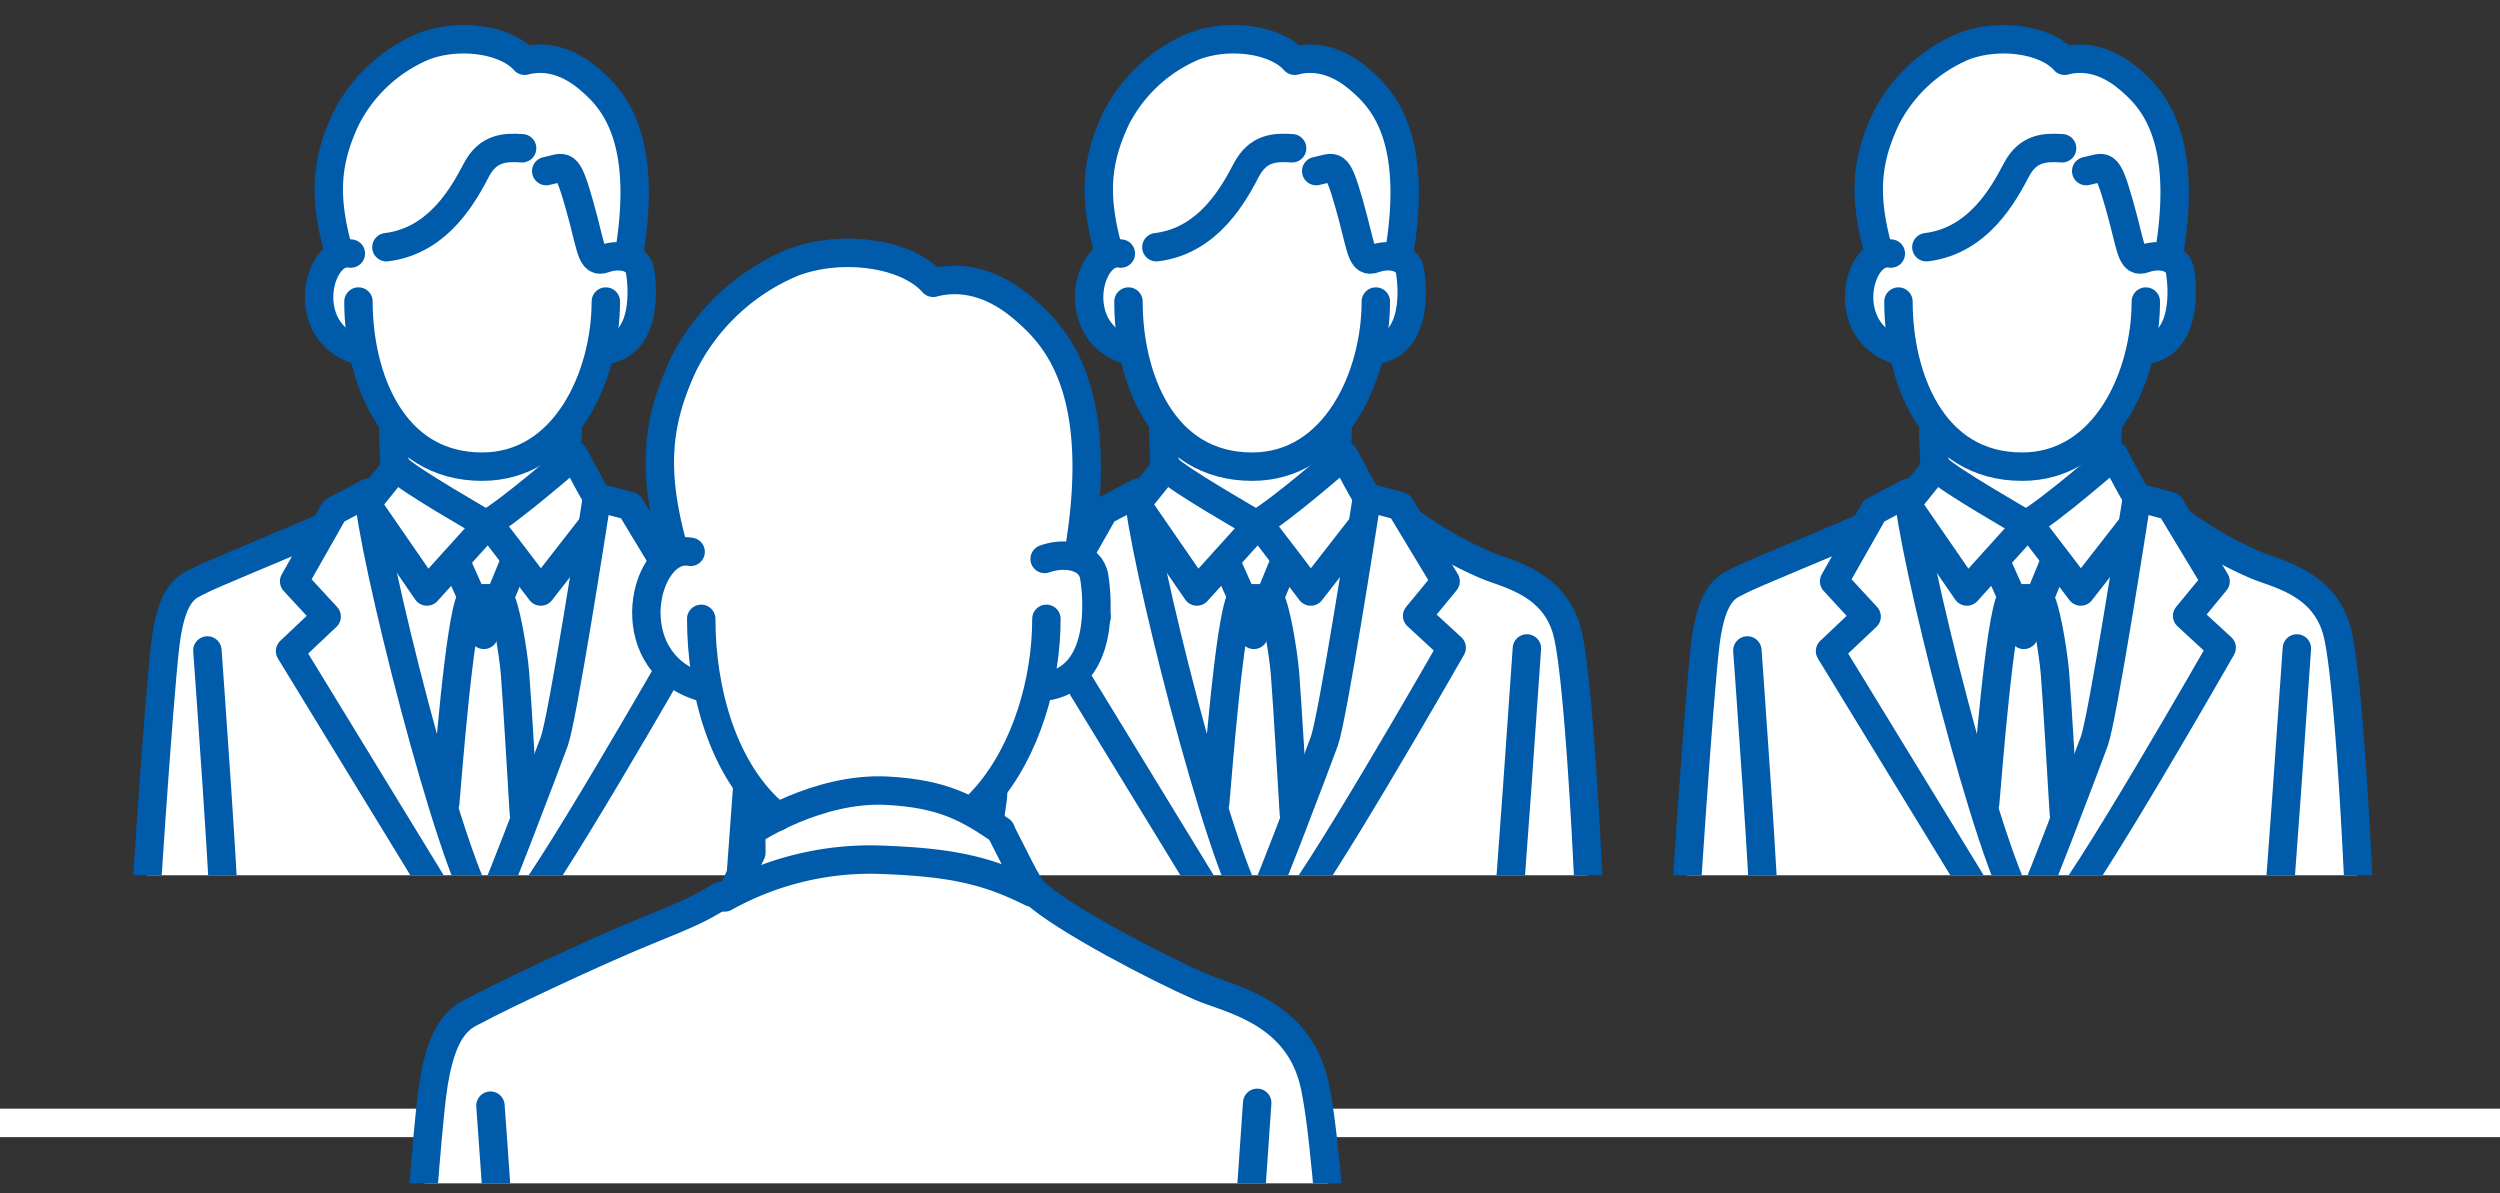 <svg xmlns="http://www.w3.org/2000/svg" xmlns:xlink="http://www.w3.org/1999/xlink" width="352" height="168" viewBox="0 0 352 168">
  <rect x="0" y="0" width="352" height="168" fill="#333333" stroke="none"/>
  <defs>
    <clipPath id="clip-path">
      <rect id="長方形_8125" data-name="長方形 8125" width="352" height="168" transform="translate(451 3917)" fill="#fff" stroke="#707070" stroke-width="1"/>
    </clipPath>
    <clipPath id="clip-path-2">
      <rect id="長方形_1945" data-name="長方形 1945" width="364.542" height="121.233" fill="none"/>
    </clipPath>
    <clipPath id="clip-path-3">
      <rect id="長方形_1946" data-name="長方形 1946" width="392.242" height="217.046" fill="none"/>
    </clipPath>
    <clipPath id="clip-path-4">
      <rect id="長方形_1947" data-name="長方形 1947" width="203.887" height="133.832" transform="translate(36.508 30.778)" fill="none"/>
    </clipPath>
  </defs>
  <g id="マスクグループ_119" data-name="マスクグループ 119" transform="translate(-451 -3917)" clip-path="url(#clip-path)">
    <g id="グループ_4374" data-name="グループ 4374" transform="translate(444 3919)">
      <g id="グループ_4369" data-name="グループ 4369">
        <g id="グループ_4368" data-name="グループ 4368" clip-path="url(#clip-path-2)">
          <path id="パス_10007" data-name="パス 10007" d="M86.551,57.854c1.01-1.346,2.468-4.487,4.711-10.544,5.609.336,5.833-6.394,5.833-8.189s.449-3.7-1.57-5.5c2.468-14.133-1.234-18.845-2.58-21.537S88.57,7.151,80.157,6.142C66.248-2.271,55.591,13.433,54.133,17.808s-1.459,9.647.9,16.153c-1.346.449-2.019,2.468-3.141,5.048s1.683,6.394,6.17,8.413c.112,3.589,4.375,9.759,4.375,9.759a38.768,38.768,0,0,1,.528,5.882l-3.625,4.388-5.248,2.576-2,2.958-15.36,5.533s-4.2,1.24-5.534,5.152S26.8,133.09,26.8,133.09s10.78-1.813,11.734-2.1,31.2-1.431,38.067-1.431,32.342,1.335,33.678,1.717,12.307,2.576,12.307,2.576-1.145-32.247-1.908-37.4-.573-12.307-4.1-14.6-7.441-3.53-11.544-5.915S96.354,70.5,96.354,70.5l-1.336-1.526-3.625-.859-4.007-6.01Z" fill="#fff"/>
          <path id="パス_10008" data-name="パス 10008" d="M80.515,18.876c-2.5-.179-4.822,0-6.43,3.036s-5.18,10-12.681,10.895" fill="none" stroke="#005baa" stroke-linecap="round" stroke-linejoin="round" stroke-width="4"/>
          <path id="パス_10009" data-name="パス 10009" d="M83.909,22.091c2.679-.536,2.858-1.607,4.644,4.644s1.607,8.394,3.572,7.68,4.644-.357,5,1.786S98.2,46.382,92.3,47.275" fill="none" stroke="#005baa" stroke-linecap="round" stroke-linejoin="round" stroke-width="4"/>
          <path id="パス_10010" data-name="パス 10010" d="M56.4,33.7c-4.644-.893-7.5,10.9.893,13.574" fill="none" stroke="#005baa" stroke-linecap="round" stroke-linejoin="round" stroke-width="4"/>
          <path id="パス_10011" data-name="パス 10011" d="M92.3,40.458c0,10.513-5.715,23.248-17.414,23.248-12.771,0-17.415-12.735-17.415-23.248" fill="none" stroke="#005baa" stroke-linecap="round" stroke-linejoin="round" stroke-width="4"/>
          <path id="パス_10012" data-name="パス 10012" d="M54.617,33.164c-2.1-7.635-1.67-12.531,1.072-18.4A21.663,21.663,0,0,1,66.718,4.5c4.956-1.875,11.52-.937,14.154,2.054,2.679-.714,5.9-.172,9.154,2.635,2.947,2.545,8.439,7.769,5.492,24.871" fill="none" stroke="#005baa" stroke-linecap="round" stroke-linejoin="round" stroke-width="4"/>
          <path id="パス_10013" data-name="パス 10013" d="M62.362,58.026c0,1.7.183,3.886.168,6.04L58.955,68.5" fill="none" stroke="#005baa" stroke-linecap="round" stroke-linejoin="round" stroke-width="4"/>
          <path id="パス_10014" data-name="パス 10014" d="M86.928,57.757c0,1.358-.117,3.066-.156,4.829" fill="none" stroke="#005baa" stroke-linecap="round" stroke-linejoin="round" stroke-width="4"/>
          <path id="パス_10015" data-name="パス 10015" d="M75.317,126.6c-4.961-6.678-16.219-52-16.41-59.246l-4.865,2.576-5.629,9.922,4.579,4.961L47.84,89.68l22.039,36.063" fill="none" stroke="#005baa" stroke-linecap="round" stroke-linejoin="round" stroke-width="4"/>
          <path id="パス_10016" data-name="パス 10016" d="M74.65,128.6c.954-1.145,9.254-23.088,10.4-26.236s5.343-30.053,6.011-34.346l4.674,1.24,6.393,10.59L98.12,84.719l4.865,4.484s-20.321,35.586-23.088,37.3" fill="none" stroke="#005baa" stroke-linecap="round" stroke-linejoin="round" stroke-width="4"/>
          <path id="パス_10017" data-name="パス 10017" d="M91.059,68.023c-.477-.763-2.1-3.721-3.244-5.915,0,0-8.92,7.823-12.355,9.731,0,0-11.305-6.487-12.355-7.823" fill="none" stroke="#005baa" stroke-linecap="round" stroke-linejoin="round" stroke-width="4"/>
          <path id="パス_10018" data-name="パス 10018" d="M97.4,71.649a53.848,53.848,0,0,0,10.4,5.915c2.816,1.23,9.493,2.385,11.4,9.254s3.435,41.978,3.435,46.749" fill="none" stroke="#005baa" stroke-linecap="round" stroke-linejoin="round" stroke-width="4"/>
          <path id="パス_10019" data-name="パス 10019" d="M52.659,72.221C46.744,74.8,36.392,79,35.057,79.758s-3.816,1.049-4.77,8.873-3.149,41.31-3.244,44.744" fill="none" stroke="#005baa" stroke-linecap="round" stroke-linejoin="round" stroke-width="4"/>
          <path id="パス_10020" data-name="パス 10020" d="M36.2,89.585s2.767,38.066,2.481,41.024" fill="none" stroke="#005baa" stroke-linecap="round" stroke-linejoin="round" stroke-width="4"/>
          <path id="パス_10021" data-name="パス 10021" d="M113.575,89.3s-2.671,39.021-3.053,41.406" fill="none" stroke="#005baa" stroke-linecap="round" stroke-linejoin="round" stroke-width="4"/>
          <path id="パス_10022" data-name="パス 10022" d="M75.127,72.412l-8.014,8.873-7.728-11.21" fill="none" stroke="#005baa" stroke-linecap="round" stroke-linejoin="round" stroke-width="4"/>
          <path id="パス_10023" data-name="パス 10023" d="M75.89,71.84c.382.382,7.251,9.445,7.251,9.445l7.06-9.063" fill="none" stroke="#005baa" stroke-linecap="round" stroke-linejoin="round" stroke-width="4"/>
          <path id="パス_10024" data-name="パス 10024" d="M79.324,77.373l-2,4.866H73.5L71.119,76.9" fill="none" stroke="#005baa" stroke-linecap="round" stroke-linejoin="round" stroke-width="4"/>
          <path id="パス_10025" data-name="パス 10025" d="M77.321,82.239c.763.668,1.908,7.155,2.194,10.59s1.241,19.653,1.241,19.653" fill="none" stroke="#005baa" stroke-linecap="round" stroke-linejoin="round" stroke-width="4"/>
          <path id="パス_10026" data-name="パス 10026" d="M73.314,82.239c-1.622,3.244-3.244,24.424-3.625,28.812" fill="none" stroke="#005baa" stroke-linecap="round" stroke-linejoin="round" stroke-width="4"/>
          <line id="線_1074" data-name="線 1074" y1="4.102" x2="0.763" transform="translate(75.127 83.289)" fill="none" stroke="#005baa" stroke-linecap="round" stroke-linejoin="round" stroke-width="4"/>
          <path id="パス_10027" data-name="パス 10027" d="M194.966,57.854c1.01-1.346,2.468-4.487,4.711-10.544,5.609.336,5.833-6.394,5.833-8.189s.449-3.7-1.57-5.5c2.468-14.133-1.234-18.845-2.58-21.537s-4.375-4.936-12.788-5.945c-13.909-8.413-24.566,7.291-26.024,11.666s-1.459,9.647.9,16.153c-1.346.449-2.019,2.468-3.141,5.048s1.683,6.394,6.17,8.413c.112,3.589,4.375,9.759,4.375,9.759a38.768,38.768,0,0,1,.528,5.882l-3.625,4.388L162.5,70.027l-2,2.958-15.36,5.533s-4.2,1.24-5.534,5.152-4.388,49.42-4.388,49.42,10.78-1.813,11.734-2.1,31.2-1.431,38.067-1.431,32.342,1.335,33.678,1.717,12.307,2.576,12.307,2.576-1.145-32.247-1.908-37.4-.573-12.307-4.1-14.6-7.441-3.53-11.544-5.915-8.681-5.438-8.681-5.438l-1.336-1.526-3.625-.859-4.007-6.01Z" fill="#fff"/>
          <path id="パス_10028" data-name="パス 10028" d="M188.929,18.876c-2.5-.179-4.822,0-6.43,3.036s-5.18,10-12.681,10.895" fill="none" stroke="#005baa" stroke-linecap="round" stroke-linejoin="round" stroke-width="4"/>
          <path id="パス_10029" data-name="パス 10029" d="M192.323,22.091c2.679-.536,2.858-1.607,4.644,4.644s1.607,8.394,3.572,7.68,4.644-.357,5,1.786,1.072,10.181-4.822,11.074" fill="none" stroke="#005baa" stroke-linecap="round" stroke-linejoin="round" stroke-width="4"/>
          <path id="パス_10030" data-name="パス 10030" d="M164.817,33.7c-4.644-.893-7.5,10.9.893,13.574" fill="none" stroke="#005baa" stroke-linecap="round" stroke-linejoin="round" stroke-width="4"/>
          <path id="パス_10031" data-name="パス 10031" d="M200.717,40.458c0,10.513-5.715,23.248-17.414,23.248-12.771,0-17.415-12.735-17.415-23.248" fill="none" stroke="#005baa" stroke-linecap="round" stroke-linejoin="round" stroke-width="4"/>
          <path id="パス_10032" data-name="パス 10032" d="M163.031,33.164c-2.1-7.635-1.67-12.531,1.072-18.4A21.663,21.663,0,0,1,175.132,4.5c4.956-1.875,11.52-.937,14.154,2.054,2.679-.714,5.9-.172,9.154,2.635,2.947,2.545,8.439,7.769,5.492,24.871" fill="none" stroke="#005baa" stroke-linecap="round" stroke-linejoin="round" stroke-width="4"/>
          <path id="パス_10033" data-name="パス 10033" d="M170.776,58.026c0,1.7.183,3.886.168,6.04L167.369,68.5" fill="none" stroke="#005baa" stroke-linecap="round" stroke-linejoin="round" stroke-width="4"/>
          <path id="パス_10034" data-name="パス 10034" d="M195.342,57.757c0,1.358-.117,3.066-.156,4.829" fill="none" stroke="#005baa" stroke-linecap="round" stroke-linejoin="round" stroke-width="4"/>
          <path id="パス_10035" data-name="パス 10035" d="M183.732,126.6c-4.961-6.678-16.219-52-16.41-59.246l-4.865,2.576-5.629,9.922,4.579,4.961-5.152,4.865,22.039,36.063" fill="none" stroke="#005baa" stroke-linecap="round" stroke-linejoin="round" stroke-width="4"/>
          <path id="パス_10036" data-name="パス 10036" d="M183.064,128.6c.954-1.145,9.254-23.088,10.4-26.236s5.343-30.053,6.011-34.346l4.674,1.24,6.393,10.59-4.007,4.866L211.4,89.2s-20.321,35.586-23.088,37.3" fill="none" stroke="#005baa" stroke-linecap="round" stroke-linejoin="round" stroke-width="4"/>
          <path id="パス_10037" data-name="パス 10037" d="M199.473,68.023c-.477-.763-2.1-3.721-3.244-5.915,0,0-8.92,7.823-12.355,9.731,0,0-11.3-6.487-12.355-7.823" fill="none" stroke="#005baa" stroke-linecap="round" stroke-linejoin="round" stroke-width="4"/>
          <path id="パス_10038" data-name="パス 10038" d="M205.818,71.649a53.848,53.848,0,0,0,10.4,5.915c2.816,1.23,9.493,2.385,11.4,9.254s3.435,41.978,3.435,46.749" fill="none" stroke="#005baa" stroke-linecap="round" stroke-linejoin="round" stroke-width="4"/>
          <path id="パス_10039" data-name="パス 10039" d="M161.073,72.221c-5.915,2.576-16.267,6.774-17.6,7.537s-3.816,1.049-4.77,8.873-3.149,41.31-3.244,44.744" fill="none" stroke="#005baa" stroke-linecap="round" stroke-linejoin="round" stroke-width="4"/>
          <path id="パス_10040" data-name="パス 10040" d="M144.616,89.585s2.767,38.066,2.481,41.024" fill="none" stroke="#005baa" stroke-linecap="round" stroke-linejoin="round" stroke-width="4"/>
          <path id="パス_10041" data-name="パス 10041" d="M221.989,89.3s-2.671,39.021-3.053,41.406" fill="none" stroke="#005baa" stroke-linecap="round" stroke-linejoin="round" stroke-width="4"/>
          <path id="パス_10042" data-name="パス 10042" d="M183.541,72.412l-8.014,8.873L167.8,70.075" fill="none" stroke="#005baa" stroke-linecap="round" stroke-linejoin="round" stroke-width="4"/>
          <path id="パス_10043" data-name="パス 10043" d="M184.3,71.84c.382.382,7.251,9.445,7.251,9.445l7.06-9.063" fill="none" stroke="#005baa" stroke-linecap="round" stroke-linejoin="round" stroke-width="4"/>
          <path id="パス_10044" data-name="パス 10044" d="M187.739,77.373l-2,4.866h-3.817L179.534,76.9" fill="none" stroke="#005baa" stroke-linecap="round" stroke-linejoin="round" stroke-width="4"/>
          <path id="パス_10045" data-name="パス 10045" d="M185.735,82.239c.763.668,1.908,7.155,2.194,10.59s1.241,19.653,1.241,19.653" fill="none" stroke="#005baa" stroke-linecap="round" stroke-linejoin="round" stroke-width="4"/>
          <path id="パス_10046" data-name="パス 10046" d="M181.728,82.239c-1.622,3.244-3.244,24.424-3.625,28.812" fill="none" stroke="#005baa" stroke-linecap="round" stroke-linejoin="round" stroke-width="4"/>
          <line id="線_1075" data-name="線 1075" y1="4.102" x2="0.763" transform="translate(183.541 83.289)" fill="none" stroke="#005baa" stroke-linecap="round" stroke-linejoin="round" stroke-width="4"/>
          <path id="パス_10047" data-name="パス 10047" d="M303.38,57.854c1.01-1.346,2.468-4.487,4.711-10.544,5.609.336,5.833-6.394,5.833-8.189s.449-3.7-1.57-5.5c2.468-14.133-1.234-18.845-2.58-21.537S305.4,7.151,296.986,6.142c-13.909-8.413-24.566,7.291-26.024,11.666s-1.459,9.647.9,16.153c-1.346.449-2.019,2.468-3.141,5.048s1.683,6.394,6.17,8.413c.112,3.589,4.375,9.759,4.375,9.759a38.766,38.766,0,0,1,.528,5.882l-3.625,4.388-5.248,2.576-2,2.958-15.36,5.533s-4.2,1.24-5.534,5.152-4.388,49.42-4.388,49.42,10.78-1.813,11.734-2.1,31.2-1.431,38.067-1.431,32.342,1.335,33.678,1.717,12.307,2.576,12.307,2.576-1.145-32.247-1.908-37.4-.573-12.307-4.1-14.6-7.441-3.53-11.544-5.915-8.681-5.438-8.681-5.438l-1.336-1.526-3.625-.859-4.007-6.01Z" fill="#fff"/>
          <path id="パス_10048" data-name="パス 10048" d="M297.343,18.876c-2.5-.179-4.822,0-6.43,3.036s-5.18,10-12.681,10.895" fill="none" stroke="#005baa" stroke-linecap="round" stroke-linejoin="round" stroke-width="4"/>
          <path id="パス_10049" data-name="パス 10049" d="M300.737,22.091c2.679-.536,2.858-1.607,4.644,4.644s1.607,8.394,3.572,7.68,4.644-.357,5,1.786,1.072,10.181-4.822,11.074" fill="none" stroke="#005baa" stroke-linecap="round" stroke-linejoin="round" stroke-width="4"/>
          <path id="パス_10050" data-name="パス 10050" d="M273.231,33.7c-4.644-.893-7.5,10.9.893,13.574" fill="none" stroke="#005baa" stroke-linecap="round" stroke-linejoin="round" stroke-width="4"/>
          <path id="パス_10051" data-name="パス 10051" d="M309.132,40.458c0,10.513-5.716,23.248-17.415,23.248-12.771,0-17.415-12.735-17.415-23.248" fill="none" stroke="#005baa" stroke-linecap="round" stroke-linejoin="round" stroke-width="4"/>
          <path id="パス_10052" data-name="パス 10052" d="M271.445,33.164c-2.1-7.635-1.67-12.531,1.072-18.4A21.663,21.663,0,0,1,283.546,4.5c4.956-1.875,11.52-.937,14.154,2.054,2.679-.714,5.9-.172,9.154,2.635,2.947,2.545,8.439,7.769,5.492,24.871" fill="none" stroke="#005baa" stroke-linecap="round" stroke-linejoin="round" stroke-width="4"/>
          <path id="パス_10053" data-name="パス 10053" d="M279.19,58.026c0,1.7.183,3.886.168,6.04L275.783,68.5" fill="none" stroke="#005baa" stroke-linecap="round" stroke-linejoin="round" stroke-width="4"/>
          <path id="パス_10054" data-name="パス 10054" d="M303.756,57.757c0,1.358-.117,3.066-.156,4.829" fill="none" stroke="#005baa" stroke-linecap="round" stroke-linejoin="round" stroke-width="4"/>
          <path id="パス_10055" data-name="パス 10055" d="M292.146,126.6c-4.961-6.678-16.219-52-16.41-59.246l-4.865,2.576-5.629,9.922,4.579,4.961-5.152,4.865,22.039,36.063" fill="none" stroke="#005baa" stroke-linecap="round" stroke-linejoin="round" stroke-width="4"/>
          <path id="パス_10056" data-name="パス 10056" d="M291.478,128.6c.954-1.145,9.254-23.088,10.4-26.236s5.343-30.053,6.011-34.346l4.674,1.24,6.393,10.59-4.007,4.866,4.865,4.484s-20.321,35.586-23.088,37.3" fill="none" stroke="#005baa" stroke-linecap="round" stroke-linejoin="round" stroke-width="4"/>
          <path id="パス_10057" data-name="パス 10057" d="M307.888,68.023c-.478-.763-2.1-3.721-3.245-5.915,0,0-8.919,7.823-12.355,9.731,0,0-11.3-6.487-12.354-7.823" fill="none" stroke="#005baa" stroke-linecap="round" stroke-linejoin="round" stroke-width="4"/>
          <path id="パス_10058" data-name="パス 10058" d="M314.232,71.649a53.848,53.848,0,0,0,10.4,5.915c2.816,1.23,9.493,2.385,11.4,9.254s3.435,41.978,3.435,46.749" fill="none" stroke="#005baa" stroke-linecap="round" stroke-linejoin="round" stroke-width="4"/>
          <path id="パス_10059" data-name="パス 10059" d="M269.487,72.221c-5.915,2.576-16.266,6.774-17.6,7.537s-3.816,1.049-4.77,8.873-3.149,41.31-3.244,44.744" fill="none" stroke="#005baa" stroke-linecap="round" stroke-linejoin="round" stroke-width="4"/>
          <path id="パス_10060" data-name="パス 10060" d="M253.03,89.585s2.767,38.066,2.481,41.024" fill="none" stroke="#005baa" stroke-linecap="round" stroke-linejoin="round" stroke-width="4"/>
          <path id="パス_10061" data-name="パス 10061" d="M330.4,89.3s-2.671,39.021-3.053,41.406" fill="none" stroke="#005baa" stroke-linecap="round" stroke-linejoin="round" stroke-width="4"/>
          <path id="パス_10062" data-name="パス 10062" d="M291.955,72.412l-8.014,8.873-7.728-11.21" fill="none" stroke="#005baa" stroke-linecap="round" stroke-linejoin="round" stroke-width="4"/>
          <path id="パス_10063" data-name="パス 10063" d="M292.718,71.84c.382.382,7.251,9.445,7.251,9.445l7.06-9.063" fill="none" stroke="#005baa" stroke-linecap="round" stroke-linejoin="round" stroke-width="4"/>
          <path id="パス_10064" data-name="パス 10064" d="M296.153,77.373l-2,4.866h-3.816L287.948,76.9" fill="none" stroke="#005baa" stroke-linecap="round" stroke-linejoin="round" stroke-width="4"/>
          <path id="パス_10065" data-name="パス 10065" d="M294.149,82.239c.763.668,1.908,7.155,2.194,10.59s1.241,19.653,1.241,19.653" fill="none" stroke="#005baa" stroke-linecap="round" stroke-linejoin="round" stroke-width="4"/>
          <path id="パス_10066" data-name="パス 10066" d="M290.142,82.239c-1.622,3.244-3.244,24.424-3.625,28.812" fill="none" stroke="#005baa" stroke-linecap="round" stroke-linejoin="round" stroke-width="4"/>
          <line id="線_1076" data-name="線 1076" y1="4.102" x2="0.763" transform="translate(291.955 83.289)" fill="none" stroke="#005baa" stroke-linecap="round" stroke-linejoin="round" stroke-width="4"/>
        </g>
      </g>
      <g id="グループ_4371" data-name="グループ 4371">
        <g id="グループ_4370" data-name="グループ 4370" clip-path="url(#clip-path-3)">
          <line id="線_1077" data-name="線 1077" x2="383.325" transform="translate(6.917 156.104)" fill="none" stroke="#fff" stroke-linecap="round" stroke-linejoin="round" stroke-width="4"/>
        </g>
      </g>
      <g id="グループ_4373" data-name="グループ 4373">
        <g id="グループ_4372" data-name="グループ 4372" clip-path="url(#clip-path-4)">
          <path id="パス_10067" data-name="パス 10067" d="M146.309,109.8c1.409-1.878,3.443-6.261,6.574-14.713,7.826.47,8.139-8.921,8.139-11.425s.626-5.166-2.192-7.67c3.444-19.721-1.721-26.3-3.6-30.051s-6.1-6.887-17.842-8.3C117.979,25.91,103.11,47.822,101.075,53.926s-2.034,13.461,1.253,22.539c-1.879.626-2.818,3.443-4.383,7.043s2.348,8.922,8.609,11.739c.156,5.008,6.1,13.617,6.1,13.617s.951,6.071.737,8.207l-5.058,6.123-7.322,3.594-2.8,4.127-21.432,7.721s-5.857,1.731-7.721,7.188-6.123,68.956-6.123,68.956,15.042-2.529,16.374-2.928,43.53-2,53.114-2,45.127,1.863,46.991,2.4,17.173,3.594,17.173,3.594-1.6-44.994-2.663-52.183-.8-17.172-5.724-20.367-10.383-4.925-16.107-8.253-12.114-7.588-12.114-7.588l-2.962-1.5-3.96-1.83-5.591-8.387Z" fill="#fff"/>
          <path id="パス_10068" data-name="パス 10068" d="M154.085,76.7c2.741-1,6.48-.5,6.978,2.492s1.495,14.2-6.729,15.451" fill="none" stroke="#005baa" stroke-linecap="round" stroke-linejoin="round" stroke-width="4"/>
          <path id="パス_10069" data-name="パス 10069" d="M104.243,75.7c-6.48-1.246-10.467,15.2,1.246,18.94" fill="none" stroke="#005baa" stroke-linecap="round" stroke-linejoin="round" stroke-width="4"/>
          <path id="パス_10070" data-name="パス 10070" d="M116.5,113c-7.7-6.234-10.767-17.784-10.767-27.869" fill="none" stroke="#005baa" stroke-linecap="round" stroke-linejoin="round" stroke-width="4"/>
          <path id="パス_10071" data-name="パス 10071" d="M154.335,85.131c0,8.688-2.8,18.463-8.469,24.99q-.687.791-1.43,1.515" fill="none" stroke="#005baa" stroke-linecap="round" stroke-linejoin="round" stroke-width="4"/>
          <path id="パス_10072" data-name="パス 10072" d="M101.751,74.954c-2.928-10.654-2.33-17.485,1.5-25.669a30.225,30.225,0,0,1,15.389-14.33c6.916-2.616,16.074-1.308,19.75,2.866,3.739-1,8.238-.24,12.773,3.676,4.112,3.551,11.775,10.841,7.663,34.7" fill="none" stroke="#005baa" stroke-linecap="round" stroke-linejoin="round" stroke-width="4"/>
          <path id="パス_10073" data-name="パス 10073" d="M112.558,109.643c0,2.367.255,5.422.233,8.427l-2.491,5.19" fill="none" stroke="#005baa" stroke-linecap="round" stroke-linejoin="round" stroke-width="4"/>
          <path id="パス_10074" data-name="パス 10074" d="M146.834,109.268c0,1.894-.371,2.148-.425,4.608" fill="none" stroke="#005baa" stroke-linecap="round" stroke-linejoin="round" stroke-width="4"/>
          <path id="パス_10075" data-name="パス 10075" d="M63.276,214.78c.133-4.792,3.195-51.517,4.526-62.433s4.792-11.315,6.656-12.38,15.519-7.624,23.858-11.016c5.154-2.1,7.188-2.929,10.117-4.792" fill="none" stroke="#005baa" stroke-linecap="round" stroke-linejoin="round" stroke-width="4"/>
          <path id="パス_10076" data-name="パス 10076" d="M196.661,215.046c0-6.656-2.13-55.644-4.792-65.228s-11.98-11.2-15.908-12.913c-5.791-2.529-19.34-9.552-23.362-13.312-.918-.857-2.929-5.192-4.527-8.253" fill="none" stroke="#005baa" stroke-linecap="round" stroke-linejoin="round" stroke-width="4"/>
          <path id="パス_10077" data-name="パス 10077" d="M76.055,153.678s3.86,53.115,3.461,57.241" fill="none" stroke="#005baa" stroke-linecap="round" stroke-linejoin="round" stroke-width="4"/>
          <path id="パス_10078" data-name="パス 10078" d="M184.015,153.279s-3.727,54.446-4.26,57.774" fill="none" stroke="#005baa" stroke-linecap="round" stroke-linejoin="round" stroke-width="4"/>
          <path id="パス_10079" data-name="パス 10079" d="M112.9,114.974s9.185-6.172,19.036-5.639c7.98.431,11.448,2.511,15.974,5.591" fill="none" stroke="#005baa" stroke-linecap="round" stroke-linejoin="round" stroke-width="4"/>
          <path id="パス_10080" data-name="パス 10080" d="M109.036,124.359a42.175,42.175,0,0,1,21.432-5.325c9.984.333,15.176,1.331,21.765,4.626" fill="none" stroke="#005baa" stroke-linecap="round" stroke-linejoin="round" stroke-width="4"/>
        </g>
      </g>
    </g>
  </g>
</svg>
